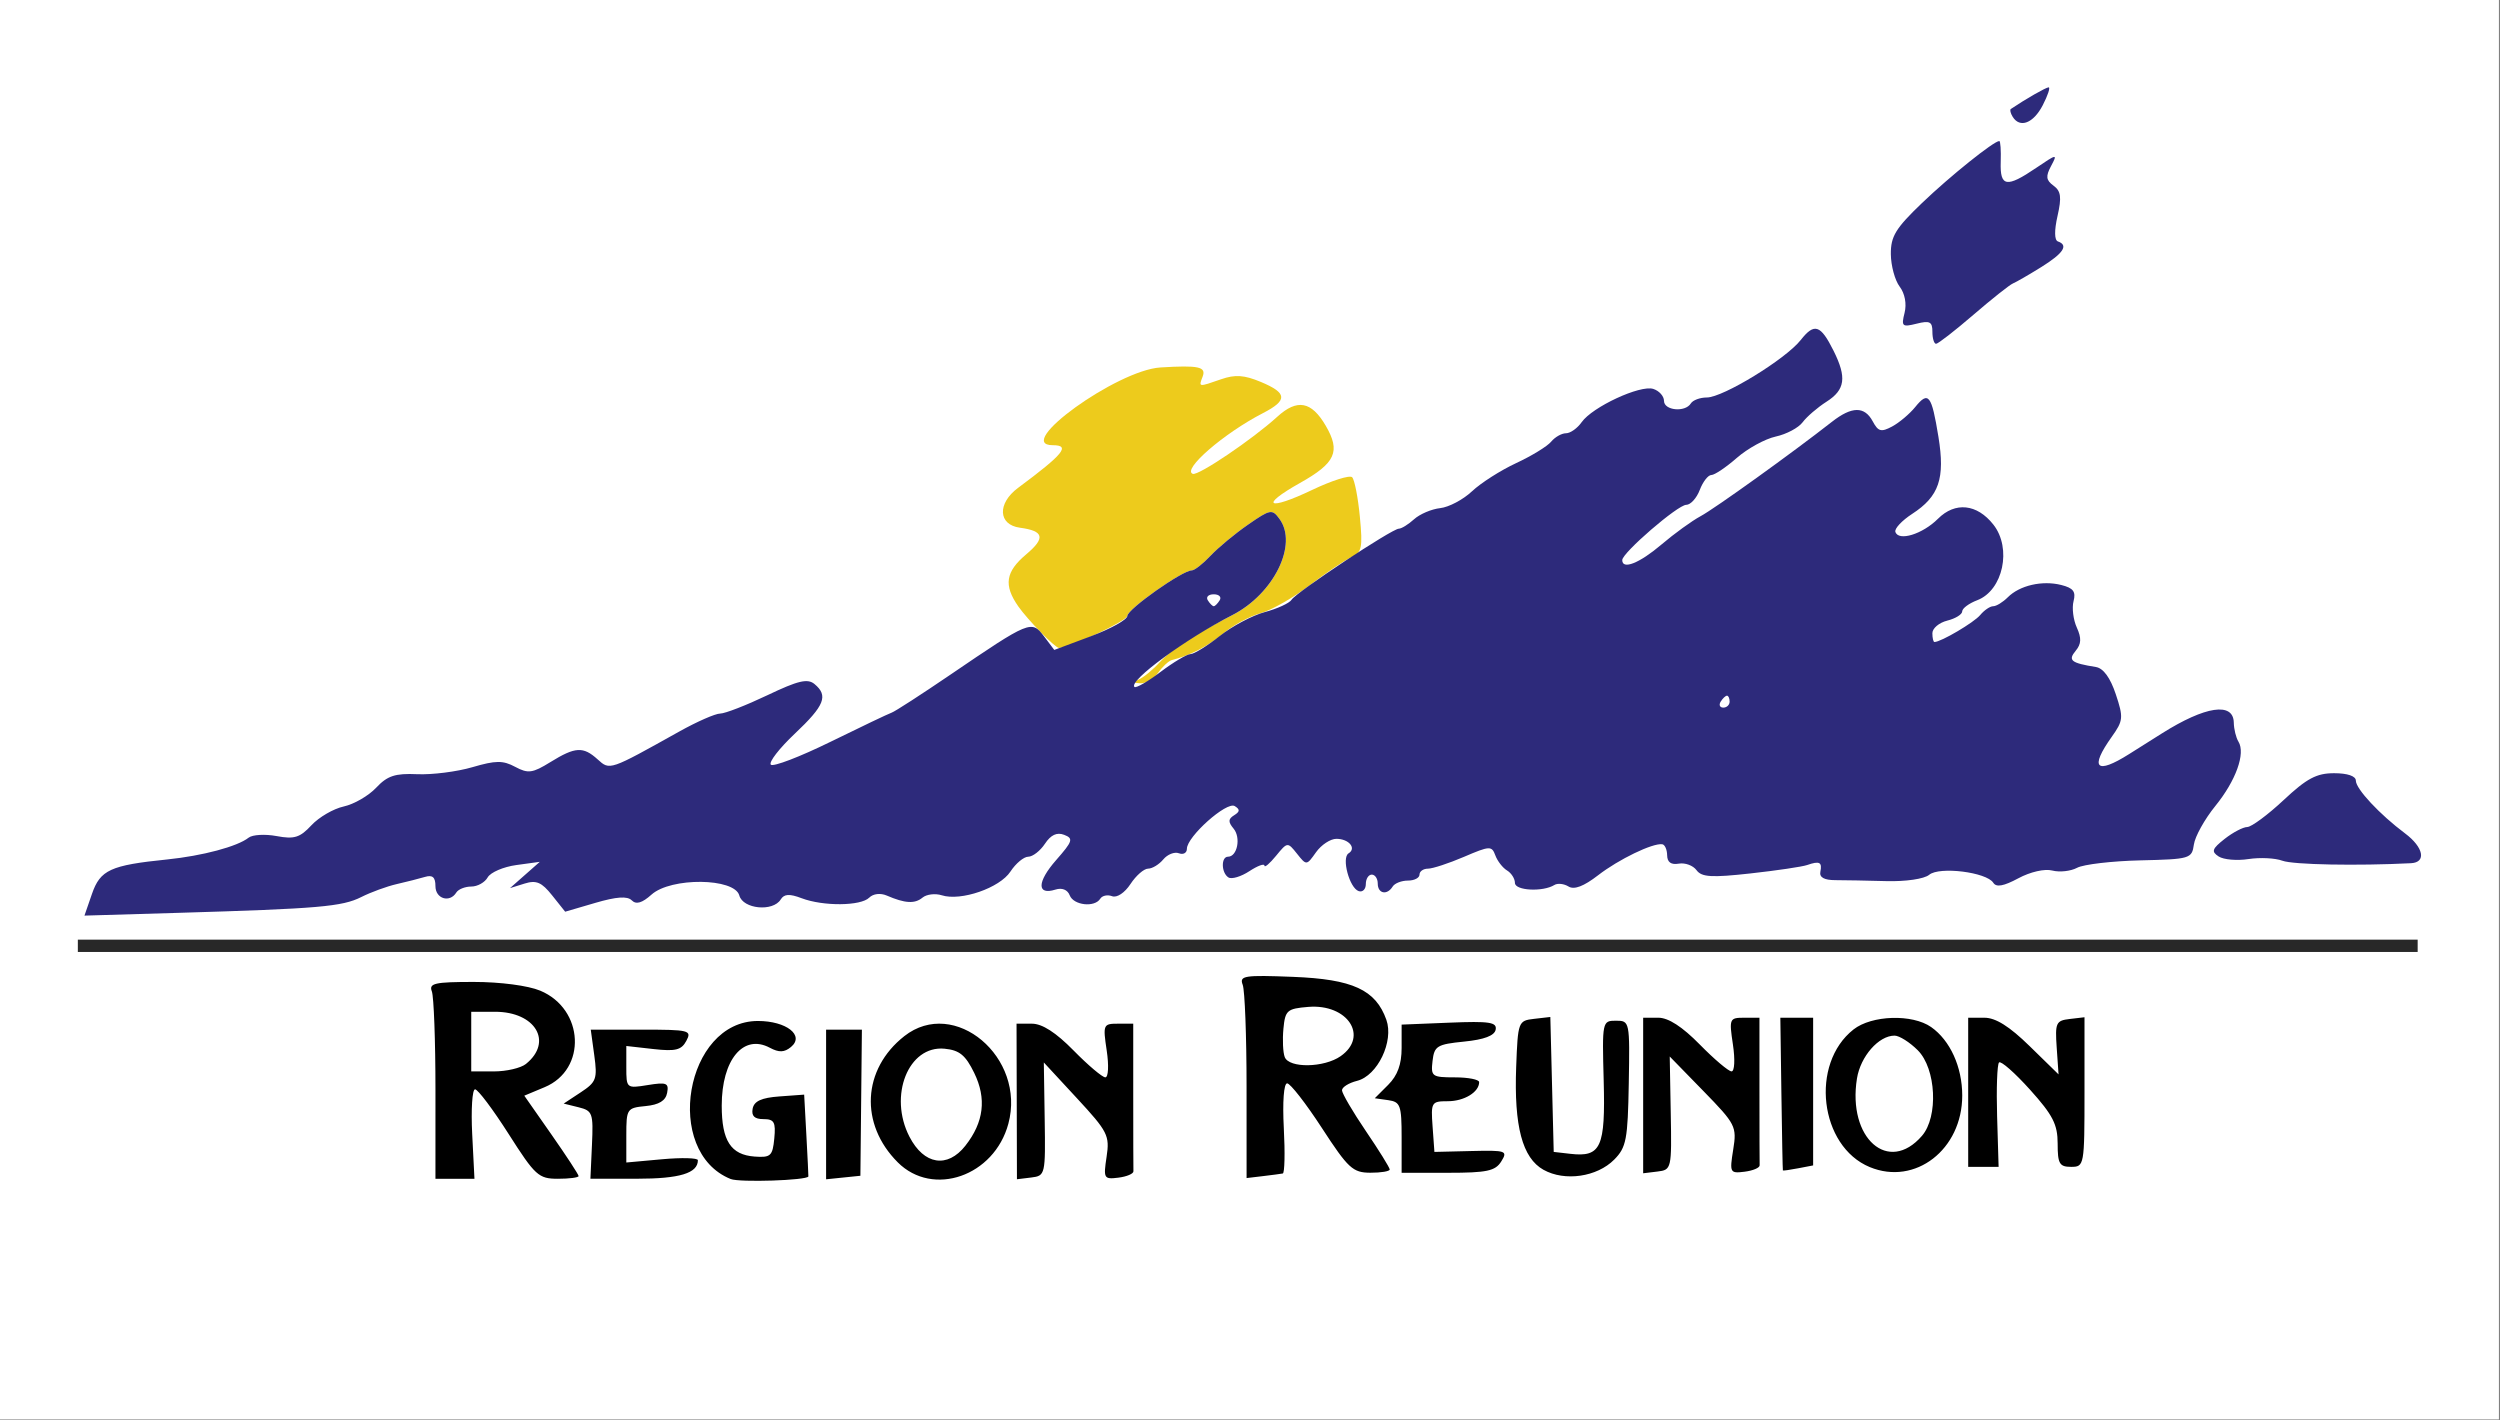 <?xml version="1.0" encoding="UTF-8" standalone="no"?>
<!-- Created with Inkscape (http://www.inkscape.org/) -->

<svg
   width="84.667mm"
   height="48.092mm"
   viewBox="0 0 84.667 48.092"
   version="1.1"
   id="svg1"
   xml:space="preserve"
   inkscape:version="1.4.2 (f4327f4, 2025-05-13)"
   sodipodi:docname="dibujo.svg"
   xmlns:inkscape="http://www.inkscape.org/namespaces/inkscape"
   xmlns:sodipodi="http://sodipodi.sourceforge.net/DTD/sodipodi-0.dtd"
   xmlns="http://www.w3.org/2000/svg"
   xmlns:svg="http://www.w3.org/2000/svg"><rect x="0" y="0" width="84.667" height="48.092" fill="#808080" stroke="none"/><sodipodi:namedview
     id="namedview1"
     pagecolor="#ffffff"
     bordercolor="#999999"
     borderopacity="1"
     inkscape:showpageshadow="2"
     inkscape:pageopacity="0"
     inkscape:pagecheckerboard="0"
     inkscape:deskcolor="#d1d1d1"
     inkscape:document-units="mm"
     inkscape:zoom="4.2031251"
     inkscape:cx="160"
     inkscape:cy="90.765797"
     inkscape:window-width="1920"
     inkscape:window-height="1017"
     inkscape:window-x="-8"
     inkscape:window-y="-8"
     inkscape:window-maximized="1"
     inkscape:current-layer="layer1"
     showgrid="false" /><defs
     id="defs1" /><g
     inkscape:label="Capa 1"
     inkscape:groupmode="layer"
     id="layer1"
     transform="scale(0.403)"><rect
       style="fill:#ffffff;fill-opacity:1;stroke-width:0.392;stroke-linecap:square"
       id="rect7"
       width="210"
       height="119.284"
       x="0"
       y="0" /><g
       id="g7"
       transform="translate(-1.021,-0.105)"><g
         id="g6"
         transform="translate(-33.729,-93.727)"><g
           id="g1"
           transform="translate(34.255,93.655)"><path
             style="fill:#edcb1c"
             d="m 96.188,57.277 c 0.391,-0.154 1.18,-0.801 1.754,-1.436 1.004,-1.111 2.795,-2.275 6.109,-3.969 3.495,-1.786 5.537,-5.94 3.972,-8.08 -0.624,-0.853 -0.765,-0.827 -2.651,0.48 -1.096,0.759 -2.513,1.935 -3.149,2.612 -0.636,0.677 -1.345,1.231 -1.576,1.231 -0.785,0 -5.402,3.255 -5.411,3.815 -0.007,0.415 -4.868,2.701 -5.744,2.701 -0.318,0 -2.634,-2.364 -3.424,-3.495 -1.246,-1.784 -1.074,-2.91 0.669,-4.376 1.633,-1.374 1.492,-1.965 -0.531,-2.236 -1.837,-0.246 -1.918,-2.04 -0.153,-3.351 3.828,-2.842 4.429,-3.583 2.909,-3.583 -3.335,0 5.404,-6.307 9.051,-6.533 3.215,-0.199 3.865,-0.058 3.548,0.769 -0.344,0.896 -0.37,0.892 1.555,0.221 1.174,-0.409 1.938,-0.358 3.333,0.225 2.236,0.934 2.278,1.543 0.18,2.623 -3.282,1.69 -6.833,4.765 -5.894,5.104 0.472,0.17 5.021,-2.906 7.098,-4.799 1.675,-1.526 2.87,-1.306 4.07,0.749 1.27,2.174 0.837,3.135 -2.172,4.822 -3.449,1.934 -2.691,2.358 1.033,0.578 1.648,-0.787 3.16,-1.267 3.361,-1.066 0.201,0.201 0.493,1.694 0.648,3.317 0.251,2.629 0.171,3.002 -0.736,3.415 -0.56,0.255 -2.13,1.313 -3.488,2.351 -1.359,1.038 -3.212,2.091 -4.119,2.342 -0.907,0.25 -2.301,1.004 -3.098,1.675 -1.283,1.079 -2.789,1.862 -4.345,2.258 -0.276,0.07 -0.796,0.548 -1.156,1.062 -0.36,0.514 -1.037,0.917 -1.504,0.895 -0.644,-0.03 -0.677,-0.107 -0.138,-0.32 z"
             id="path2"
             sodipodi:nodetypes="ssssssssssssssssssssssssssssssssss" /><path
             style="fill:#2d2a7b;fill-opacity:1"
             d="m 8.223,75.298 c 0.698,-2.017 1.553,-2.409 6.311,-2.894 2.981,-0.304 5.914,-1.088 6.853,-1.831 0.324,-0.256 1.384,-0.316 2.357,-0.134 1.479,0.277 1.957,0.129 2.92,-0.907 0.633,-0.681 1.856,-1.393 2.717,-1.581 0.861,-0.188 2.089,-0.898 2.727,-1.578 0.944,-1.005 1.589,-1.217 3.446,-1.135 1.257,0.056 3.345,-0.21 4.641,-0.59 1.962,-0.575 2.564,-0.58 3.596,-0.027 1.087,0.581 1.451,0.532 2.965,-0.404 2.082,-1.286 2.747,-1.325 3.96,-0.227 1.033,0.935 0.961,0.96 6.864,-2.338 1.485,-0.83 3.032,-1.509 3.437,-1.509 0.405,0 2.19,-0.694 3.968,-1.542 2.581,-1.232 3.377,-1.421 3.956,-0.941 1.181,0.98 0.856,1.803 -1.652,4.172 -1.307,1.235 -2.214,2.408 -2.015,2.607 0.199,0.199 2.452,-0.665 5.008,-1.92 2.555,-1.255 4.872,-2.359 5.147,-2.454 0.276,-0.095 2.489,-1.526 4.919,-3.18 6.691,-4.555 6.838,-4.615 7.877,-3.238 l 0.867,1.149 3.067,-1.147 c 1.687,-0.631 3.071,-1.401 3.076,-1.712 0.009,-0.566 4.619,-3.823 5.411,-3.823 0.231,0 0.94,-0.554 1.576,-1.231 0.636,-0.677 2.053,-1.853 3.149,-2.612 1.886,-1.307 2.028,-1.333 2.651,-0.48 1.565,2.14 -0.478,6.295 -3.972,8.079 -3.934,2.009 -8.729,5.528 -8.222,6.035 0.125,0.125 1.112,-0.442 2.193,-1.26 1.081,-0.818 2.216,-1.493 2.523,-1.501 0.307,-0.008 1.408,-0.69 2.448,-1.516 1.04,-0.826 2.753,-1.735 3.807,-2.018 1.054,-0.284 2.059,-0.748 2.235,-1.031 0.391,-0.633 8.448,-5.973 9.012,-5.973 0.224,0 0.8,-0.356 1.281,-0.791 0.481,-0.435 1.47,-0.857 2.199,-0.937 0.728,-0.08 1.931,-0.717 2.673,-1.416 0.742,-0.699 2.409,-1.763 3.704,-2.364 1.295,-0.601 2.62,-1.412 2.943,-1.802 0.323,-0.39 0.886,-0.709 1.25,-0.709 0.364,0 0.957,-0.419 1.317,-0.932 0.901,-1.281 4.913,-3.146 6.016,-2.796 0.497,0.158 0.903,0.61 0.903,1.005 0,0.813 1.781,0.984 2.255,0.217 0.17,-0.276 0.774,-0.501 1.342,-0.501 1.363,0 6.63,-3.223 7.895,-4.831 1.146,-1.457 1.665,-1.286 2.76,0.908 1.119,2.244 0.976,3.275 -0.595,4.278 -0.758,0.484 -1.66,1.261 -2.005,1.726 -0.345,0.465 -1.36,1.005 -2.255,1.2 -0.896,0.195 -2.369,1.002 -3.275,1.794 -0.905,0.792 -1.87,1.44 -2.142,1.44 -0.273,0 -0.711,0.564 -0.973,1.253 -0.262,0.689 -0.773,1.253 -1.136,1.253 -0.71,0 -5.379,4.029 -5.379,4.642 0,0.84 1.444,0.268 3.293,-1.305 1.083,-0.921 2.562,-1.992 3.287,-2.381 1.189,-0.637 7.664,-5.289 11.041,-7.933 1.677,-1.313 2.742,-1.323 3.432,-0.034 0.457,0.854 0.707,0.92 1.626,0.428 0.597,-0.32 1.47,-1.055 1.941,-1.635 1.113,-1.372 1.375,-1.036 1.951,2.499 0.57,3.504 0.058,5.008 -2.209,6.481 -0.857,0.557 -1.491,1.234 -1.41,1.504 0.249,0.826 2.278,0.206 3.579,-1.094 1.448,-1.448 3.281,-1.256 4.657,0.488 1.57,1.99 0.814,5.531 -1.358,6.356 -0.694,0.264 -1.262,0.686 -1.262,0.939 0,0.253 -0.564,0.601 -1.253,0.774 -0.689,0.173 -1.253,0.648 -1.253,1.057 0,0.408 0.078,0.742 0.174,0.742 0.545,0 3.323,-1.638 3.845,-2.266 0.338,-0.408 0.829,-0.741 1.091,-0.741 0.262,0 0.814,-0.338 1.227,-0.751 1.002,-1.002 2.891,-1.437 4.492,-1.035 1.012,0.254 1.245,0.559 1.036,1.358 -0.148,0.567 -0.026,1.565 0.272,2.218 0.404,0.887 0.381,1.38 -0.09,1.948 -0.674,0.813 -0.403,1.032 1.695,1.37 0.625,0.101 1.208,0.897 1.668,2.277 0.658,1.974 0.634,2.225 -0.334,3.586 -1.886,2.649 -1.321,3.208 1.464,1.45 0.965,-0.609 2.205,-1.392 2.757,-1.739 3.645,-2.296 6,-2.647 6.033,-0.899 0.01,0.547 0.186,1.265 0.391,1.597 0.611,0.988 -0.211,3.274 -1.945,5.41 -0.895,1.103 -1.705,2.559 -1.8,3.235 -0.167,1.189 -0.319,1.234 -4.505,1.332 -2.382,0.056 -4.77,0.336 -5.307,0.623 -0.536,0.287 -1.474,0.391 -2.084,0.232 -0.64,-0.167 -1.847,0.108 -2.857,0.651 -1.234,0.664 -1.853,0.775 -2.104,0.377 -0.564,-0.892 -4.527,-1.386 -5.387,-0.671 -0.42,0.348 -1.972,0.577 -3.616,0.531 -1.584,-0.044 -3.509,-0.08 -4.277,-0.081 -0.928,-0.001 -1.348,-0.236 -1.253,-0.702 0.166,-0.812 -0.068,-0.932 -1.11,-0.569 -0.413,0.144 -2.556,0.462 -4.761,0.706 -3.276,0.363 -4.106,0.313 -4.537,-0.274 -0.29,-0.395 -0.961,-0.642 -1.492,-0.548 -0.644,0.114 -0.968,-0.119 -0.976,-0.701 -0.007,-0.479 -0.191,-0.897 -0.409,-0.929 -0.802,-0.116 -3.661,1.265 -5.394,2.606 -1.201,0.929 -2.01,1.238 -2.482,0.946 -0.385,-0.238 -0.921,-0.296 -1.191,-0.129 -0.972,0.601 -3.316,0.477 -3.316,-0.175 0,-0.355 -0.299,-0.827 -0.664,-1.047 -0.365,-0.22 -0.808,-0.791 -0.983,-1.268 -0.299,-0.813 -0.465,-0.805 -2.635,0.125 -1.274,0.546 -2.636,0.993 -3.027,0.993 -0.391,0 -0.71,0.226 -0.71,0.501 0,0.276 -0.438,0.501 -0.973,0.501 -0.535,0 -1.112,0.226 -1.283,0.501 -0.468,0.757 -1.253,0.601 -1.253,-0.251 0,-0.413 -0.226,-0.752 -0.501,-0.752 -0.276,0 -0.501,0.357 -0.501,0.794 0,0.436 -0.27,0.704 -0.599,0.594 -0.777,-0.259 -1.459,-2.799 -0.852,-3.174 0.69,-0.427 0.025,-1.221 -1.023,-1.221 -0.501,0 -1.271,0.507 -1.711,1.128 -0.795,1.122 -0.803,1.123 -1.597,0.125 -0.793,-0.996 -0.804,-0.995 -1.768,0.181 -0.533,0.651 -0.97,1.02 -0.97,0.819 0,-0.2 -0.57,0.01 -1.267,0.466 -0.697,0.457 -1.486,0.695 -1.754,0.529 -0.611,-0.378 -0.642,-1.745 -0.04,-1.745 0.779,0 1.098,-1.601 0.47,-2.357 -0.472,-0.569 -0.463,-0.813 0.045,-1.127 0.493,-0.305 0.505,-0.489 0.05,-0.77 -0.674,-0.416 -4.02,2.567 -4.02,3.585 0,0.351 -0.302,0.522 -0.671,0.38 -0.369,-0.142 -0.961,0.091 -1.314,0.517 -0.354,0.426 -0.928,0.775 -1.276,0.775 -0.348,0 -1.014,0.582 -1.48,1.292 -0.485,0.741 -1.145,1.178 -1.545,1.024 -0.384,-0.147 -0.832,-0.052 -0.995,0.211 -0.468,0.757 -2.243,0.558 -2.568,-0.287 -0.18,-0.468 -0.645,-0.655 -1.195,-0.481 -1.582,0.502 -1.557,-0.642 0.055,-2.478 1.396,-1.589 1.468,-1.818 0.674,-2.123 -0.61,-0.234 -1.118,0.002 -1.614,0.749 -0.398,0.6 -1.029,1.09 -1.403,1.09 -0.374,0 -1.047,0.562 -1.497,1.248 -0.902,1.377 -4.163,2.504 -5.769,1.994 -0.551,-0.175 -1.281,-0.087 -1.621,0.196 -0.647,0.537 -1.466,0.49 -3,-0.172 -0.535,-0.231 -1.145,-0.158 -1.479,0.175 -0.711,0.711 -3.867,0.737 -5.681,0.047 -1.02,-0.388 -1.468,-0.361 -1.755,0.104 -0.651,1.053 -3.166,0.811 -3.48,-0.335 -0.406,-1.483 -5.741,-1.538 -7.376,-0.075 -0.797,0.713 -1.292,0.857 -1.664,0.485 -0.372,-0.372 -1.283,-0.309 -3.062,0.213 l -2.533,0.742 -1.095,-1.373 C 46.013,74.314 45.564,74.122 44.577,74.43 l -1.224,0.382 1.253,-1.105 1.253,-1.105 -1.976,0.271 c -1.087,0.149 -2.169,0.616 -2.406,1.038 -0.236,0.422 -0.856,0.768 -1.377,0.768 -0.521,0 -1.087,0.226 -1.258,0.501 -0.553,0.895 -1.754,0.529 -1.754,-0.535 0,-0.752 -0.241,-0.965 -0.877,-0.776 -0.482,0.143 -1.554,0.416 -2.381,0.605 -0.827,0.19 -2.165,0.679 -2.974,1.087 -1.602,0.808 -3.567,0.978 -15.408,1.329 L 7.592,77.122 Z M 145.847,59.141 c 0,-0.276 -0.1,-0.501 -0.221,-0.501 -0.122,0 -0.36,0.226 -0.531,0.501 -0.17,0.276 -0.071,0.501 0.221,0.501 0.292,0 0.531,-0.226 0.531,-0.501 z M 102.995,50.621 c 0.17,-0.276 -0.055,-0.501 -0.501,-0.501 -0.446,0 -0.672,0.226 -0.501,0.501 0.17,0.276 0.396,0.501 0.501,0.501 0.105,0 0.331,-0.226 0.501,-0.501 z m 89.307,21.89 c -0.603,-0.227 -1.887,-0.291 -2.851,-0.141 -0.965,0.15 -2.092,0.052 -2.506,-0.217 -0.636,-0.414 -0.558,-0.641 0.501,-1.477 0.689,-0.543 1.545,-0.993 1.901,-0.999 0.356,-0.006 1.733,-1.026 3.059,-2.267 1.946,-1.82 2.764,-2.255 4.239,-2.255 1.128,0 1.828,0.24 1.828,0.626 6.2e-4,0.693 2.002,2.838 4.134,4.431 1.559,1.165 1.814,2.438 0.501,2.506 -4.514,0.232 -9.915,0.128 -10.806,-0.208 z M 162.888,28.057 c 0,-0.844 -0.22,-0.957 -1.326,-0.679 -1.216,0.305 -1.3,0.23 -1.013,-0.912 0.189,-0.754 0.027,-1.622 -0.413,-2.203 -0.399,-0.527 -0.732,-1.755 -0.741,-2.729 -0.013,-1.492 0.399,-2.169 2.615,-4.292 2.362,-2.264 6.04,-5.213 6.5,-5.213 0.097,0 0.151,0.789 0.119,1.754 -0.07,2.103 0.483,2.197 2.974,0.506 1.762,-1.196 1.815,-1.203 1.259,-0.165 -0.468,0.874 -0.428,1.194 0.204,1.656 0.626,0.458 0.694,0.97 0.336,2.546 -0.278,1.227 -0.266,2.036 0.032,2.14 0.91,0.317 0.472,0.991 -1.4,2.156 -1.034,0.643 -2.105,1.262 -2.381,1.376 -0.276,0.114 -1.772,1.302 -3.326,2.639 -1.554,1.338 -2.963,2.432 -3.132,2.432 -0.169,0 -0.308,-0.455 -0.308,-1.012 z m 6.745,-18.067 c -0.182,-0.294 -0.251,-0.588 -0.155,-0.653 1.243,-0.839 2.957,-1.82 3.178,-1.82 0.155,0 -0.069,0.677 -0.496,1.504 -0.785,1.518 -1.919,1.953 -2.527,0.969 z"
             id="path1"
             sodipodi:nodetypes="sssssssssssssssssssssscsssssssssssssssssssssssssssssssssssssssssssssssssssssssssssssssssssssssssssssssscsssssssssssssssssssssssssssssssssssssssssssssssssssscsscccssssssssscsssssssssssssssssssssscssssssssssscssssccscsss" /></g><path
           style="fill:#000000"
           d="m 96.153,192.913 c -5.71,-2.305 -3.818,-13.281 2.289,-13.281 2.396,0 3.946,1.218 2.78,2.185 -0.557,0.462 -1.006,0.478 -1.779,0.065 -2.222,-1.189 -4.042,1.001 -4.042,4.866 0,2.949 0.762,4.13 2.76,4.278 1.353,0.1 1.515,-0.048 1.657,-1.518 0.133,-1.378 -0.008,-1.629 -0.914,-1.629 -0.749,0 -1.021,-0.264 -0.905,-0.877 0.121,-0.636 0.738,-0.919 2.248,-1.029 l 2.082,-0.152 0.185,3.41 c 0.102,1.875 0.178,3.435 0.169,3.465 -0.093,0.332 -5.779,0.52 -6.531,0.217 z m -24.809,-7.499 c 0,-4.112 -0.137,-7.834 -0.304,-8.27 -0.261,-0.68 0.239,-0.793 3.524,-0.793 2.228,0 4.563,0.307 5.585,0.734 3.698,1.545 3.932,6.622 0.373,8.109 l -1.713,0.716 2.282,3.264 c 1.255,1.795 2.282,3.366 2.282,3.491 0,0.125 -0.783,0.227 -1.741,0.227 -1.62,0 -1.908,-0.262 -4.135,-3.758 -1.317,-2.067 -2.588,-3.758 -2.825,-3.759 -0.237,-5.4e-4 -0.345,1.691 -0.241,3.758 l 0.19,3.759 h -1.639 -1.639 z m 7.603,-2.171 c 2.301,-1.854 0.806,-4.385 -2.591,-4.385 h -2.005 v 2.506 2.506 h 1.909 c 1.05,0 2.259,-0.282 2.687,-0.626 z m 5.549,6.8 c 0.122,-2.668 0.051,-2.868 -1.123,-3.159 l -1.253,-0.311 1.434,-0.945 c 1.31,-0.863 1.408,-1.131 1.137,-3.106 l -0.296,-2.162 h 4.268 c 4.022,0 4.239,0.054 3.764,0.942 -0.415,0.776 -0.905,0.897 -2.774,0.687 l -2.27,-0.256 v 1.788 c 0,1.773 0.015,1.785 1.805,1.495 1.579,-0.256 1.783,-0.174 1.625,0.658 -0.125,0.658 -0.681,0.999 -1.805,1.108 -1.573,0.152 -1.625,0.231 -1.625,2.45 v 2.293 l 3.007,-0.273 c 1.654,-0.15 3.007,-0.114 3.007,0.081 0,1.091 -1.529,1.556 -5.117,1.556 h -3.914 z m 19.676,-3.395 v -6.287 l 1.504,4.6e-4 1.504,4.6e-4 -0.063,6.139 -0.063,6.139 -1.441,0.148 -1.441,0.148 z m 6.024,4.864 c -3.223,-3.218 -2.984,-7.827 0.549,-10.606 4.206,-3.309 10.247,1.778 8.743,7.362 -1.185,4.402 -6.333,6.199 -9.293,3.244 z m 5.683,-1.402 c 1.552,-1.973 1.792,-3.961 0.738,-6.118 -0.73,-1.494 -1.238,-1.909 -2.488,-2.03 -3.039,-0.295 -4.733,3.953 -2.95,7.4 1.22,2.36 3.187,2.673 4.701,0.749 z m 4.314,-3.714 -0.017,-6.537 h 1.291 c 0.868,0 2.016,0.739 3.504,2.255 1.217,1.24 2.418,2.255 2.667,2.255 0.254,0 0.305,-0.994 0.116,-2.255 -0.326,-2.174 -0.292,-2.255 0.945,-2.255 h 1.284 v 6.014 c 0,3.308 0.007,6.183 0.016,6.39 0.009,0.207 -0.56,0.448 -1.264,0.536 -1.218,0.152 -1.266,0.067 -0.991,-1.754 0.27,-1.786 0.104,-2.114 -2.493,-4.921 l -2.782,-3.007 0.073,4.761 c 0.071,4.674 0.051,4.764 -1.13,4.908 l -1.202,0.146 z m 19.313,-1.263 c 0,-4.234 -0.146,-8.078 -0.324,-8.543 -0.293,-0.762 0.122,-0.828 4.224,-0.667 5.018,0.196 6.949,1.084 7.848,3.607 0.645,1.812 -0.74,4.7 -2.461,5.132 -0.697,0.175 -1.267,0.532 -1.267,0.792 0,0.261 0.902,1.803 2.005,3.427 1.103,1.624 2.005,3.077 2.005,3.23 0,0.153 -0.733,0.275 -1.629,0.272 -1.473,-0.006 -1.863,-0.366 -4.07,-3.759 -1.343,-2.064 -2.657,-3.752 -2.921,-3.752 -0.281,0 -0.397,1.56 -0.28,3.759 0.11,2.067 0.071,3.785 -0.086,3.816 -0.157,0.031 -0.906,0.131 -1.664,0.221 l -1.378,0.163 z m 7.908,-2.545 c 2.386,-1.671 0.584,-4.411 -2.721,-4.14 -1.783,0.147 -1.941,0.285 -2.089,1.835 -0.088,0.922 -0.039,1.993 0.11,2.381 0.365,0.95 3.304,0.903 4.701,-0.076 z m 17.044,9.549 c -1.776,-0.996 -2.482,-3.657 -2.294,-8.65 0.143,-3.805 0.172,-3.881 1.508,-4.035 l 1.362,-0.157 0.142,5.67 0.142,5.67 1.409,0.162 c 2.562,0.294 2.941,-0.542 2.791,-6.143 -0.134,-4.987 -0.122,-5.045 1.032,-5.045 1.154,0 1.166,0.06 1.076,5.263 -0.082,4.722 -0.207,5.38 -1.221,6.406 -1.448,1.465 -4.166,1.858 -5.945,0.859 z m -11.921,-2.72 c 0,-2.701 -0.103,-2.987 -1.128,-3.132 l -1.128,-0.16 1.128,-1.128 c 0.786,-0.786 1.128,-1.723 1.128,-3.094 v -1.967 l 4.023,-0.163 c 3.363,-0.137 4,-0.04 3.88,0.588 -0.097,0.506 -0.962,0.834 -2.645,1.002 -2.284,0.229 -2.515,0.371 -2.66,1.629 -0.15,1.304 -0.048,1.378 1.879,1.378 1.121,0 2.038,0.18 2.038,0.401 0,0.838 -1.258,1.604 -2.635,1.604 -1.375,0 -1.426,0.085 -1.278,2.13 l 0.154,2.13 3.105,-0.075 c 2.933,-0.07 3.072,-0.022 2.511,0.877 -0.501,0.802 -1.206,0.952 -4.483,0.952 h -3.889 z m 20.298,-3.523 v -6.537 l 1.274,2.6e-4 c 0.848,1.7e-4 2.015,0.755 3.487,2.256 1.217,1.24 2.418,2.255 2.667,2.255 0.254,0 0.305,-0.994 0.116,-2.255 -0.326,-2.174 -0.292,-2.255 0.945,-2.255 h 1.284 v 6.014 c 0,3.308 0.007,6.183 0.016,6.39 0.009,0.207 -0.56,0.448 -1.264,0.536 -1.231,0.154 -1.268,0.083 -0.957,-1.86 0.31,-1.939 0.21,-2.135 -2.506,-4.921 l -2.829,-2.901 0.086,4.761 c 0.085,4.678 0.065,4.764 -1.116,4.907 l -1.202,0.146 z m 11.742,6.3 c -0.02,-0.031 -0.076,-2.931 -0.125,-6.446 l -0.089,-6.39 1.378,5e-5 1.378,5e-5 v 6.206 6.206 l -1.253,0.24 c -0.689,0.132 -1.269,0.214 -1.289,0.184 z m 7.303,-0.283 c -4.223,-1.747 -5.043,-8.677 -1.368,-11.567 1.532,-1.205 4.94,-1.311 6.522,-0.203 1.599,1.12 2.615,3.356 2.615,5.756 0,4.535 -3.951,7.593 -7.768,6.014 z m 4.385,-2.628 c 1.391,-1.609 1.193,-5.645 -0.353,-7.191 -0.677,-0.677 -1.554,-1.23 -1.949,-1.23 -1.335,0 -2.864,1.743 -3.162,3.606 -0.804,5.025 2.65,8.069 5.464,4.815 z m 3.884,-3.66 v -6.265 h 1.361 c 0.948,0 2.101,0.723 3.797,2.381 l 2.436,2.381 -0.156,-2.255 c -0.144,-2.078 -0.058,-2.267 1.09,-2.401 l 1.246,-0.146 v 6.286 c 0,6.185 -0.018,6.286 -1.128,6.286 -0.976,-2.2e-4 -1.128,-0.262 -1.128,-1.951 0,-1.614 -0.4,-2.396 -2.319,-4.53 -1.276,-1.419 -2.449,-2.45 -2.607,-2.292 -0.158,0.158 -0.231,2.197 -0.162,4.53 l 0.126,4.243 h -1.278 -1.278 z"
           id="path6"
           sodipodi:nodetypes="sssssssssscsssssssscsssssscccssscccsssscsscssscssssscssscscccccccccsssssssssccssssscssssscssccsssssssssssssscssssssssscccsssssssscsscsssssssscssscsccssssscscssscssccsscccccssssssssssssccsscsscsssssscccc" /></g><rect
         style="fill:#282828;fill-opacity:1;stroke-width:2.03;stroke-linecap:square"
         id="rect6"
         width="196.631"
         height="1.035"
         x="7.562"
         y="79.07" /></g></g></svg>
